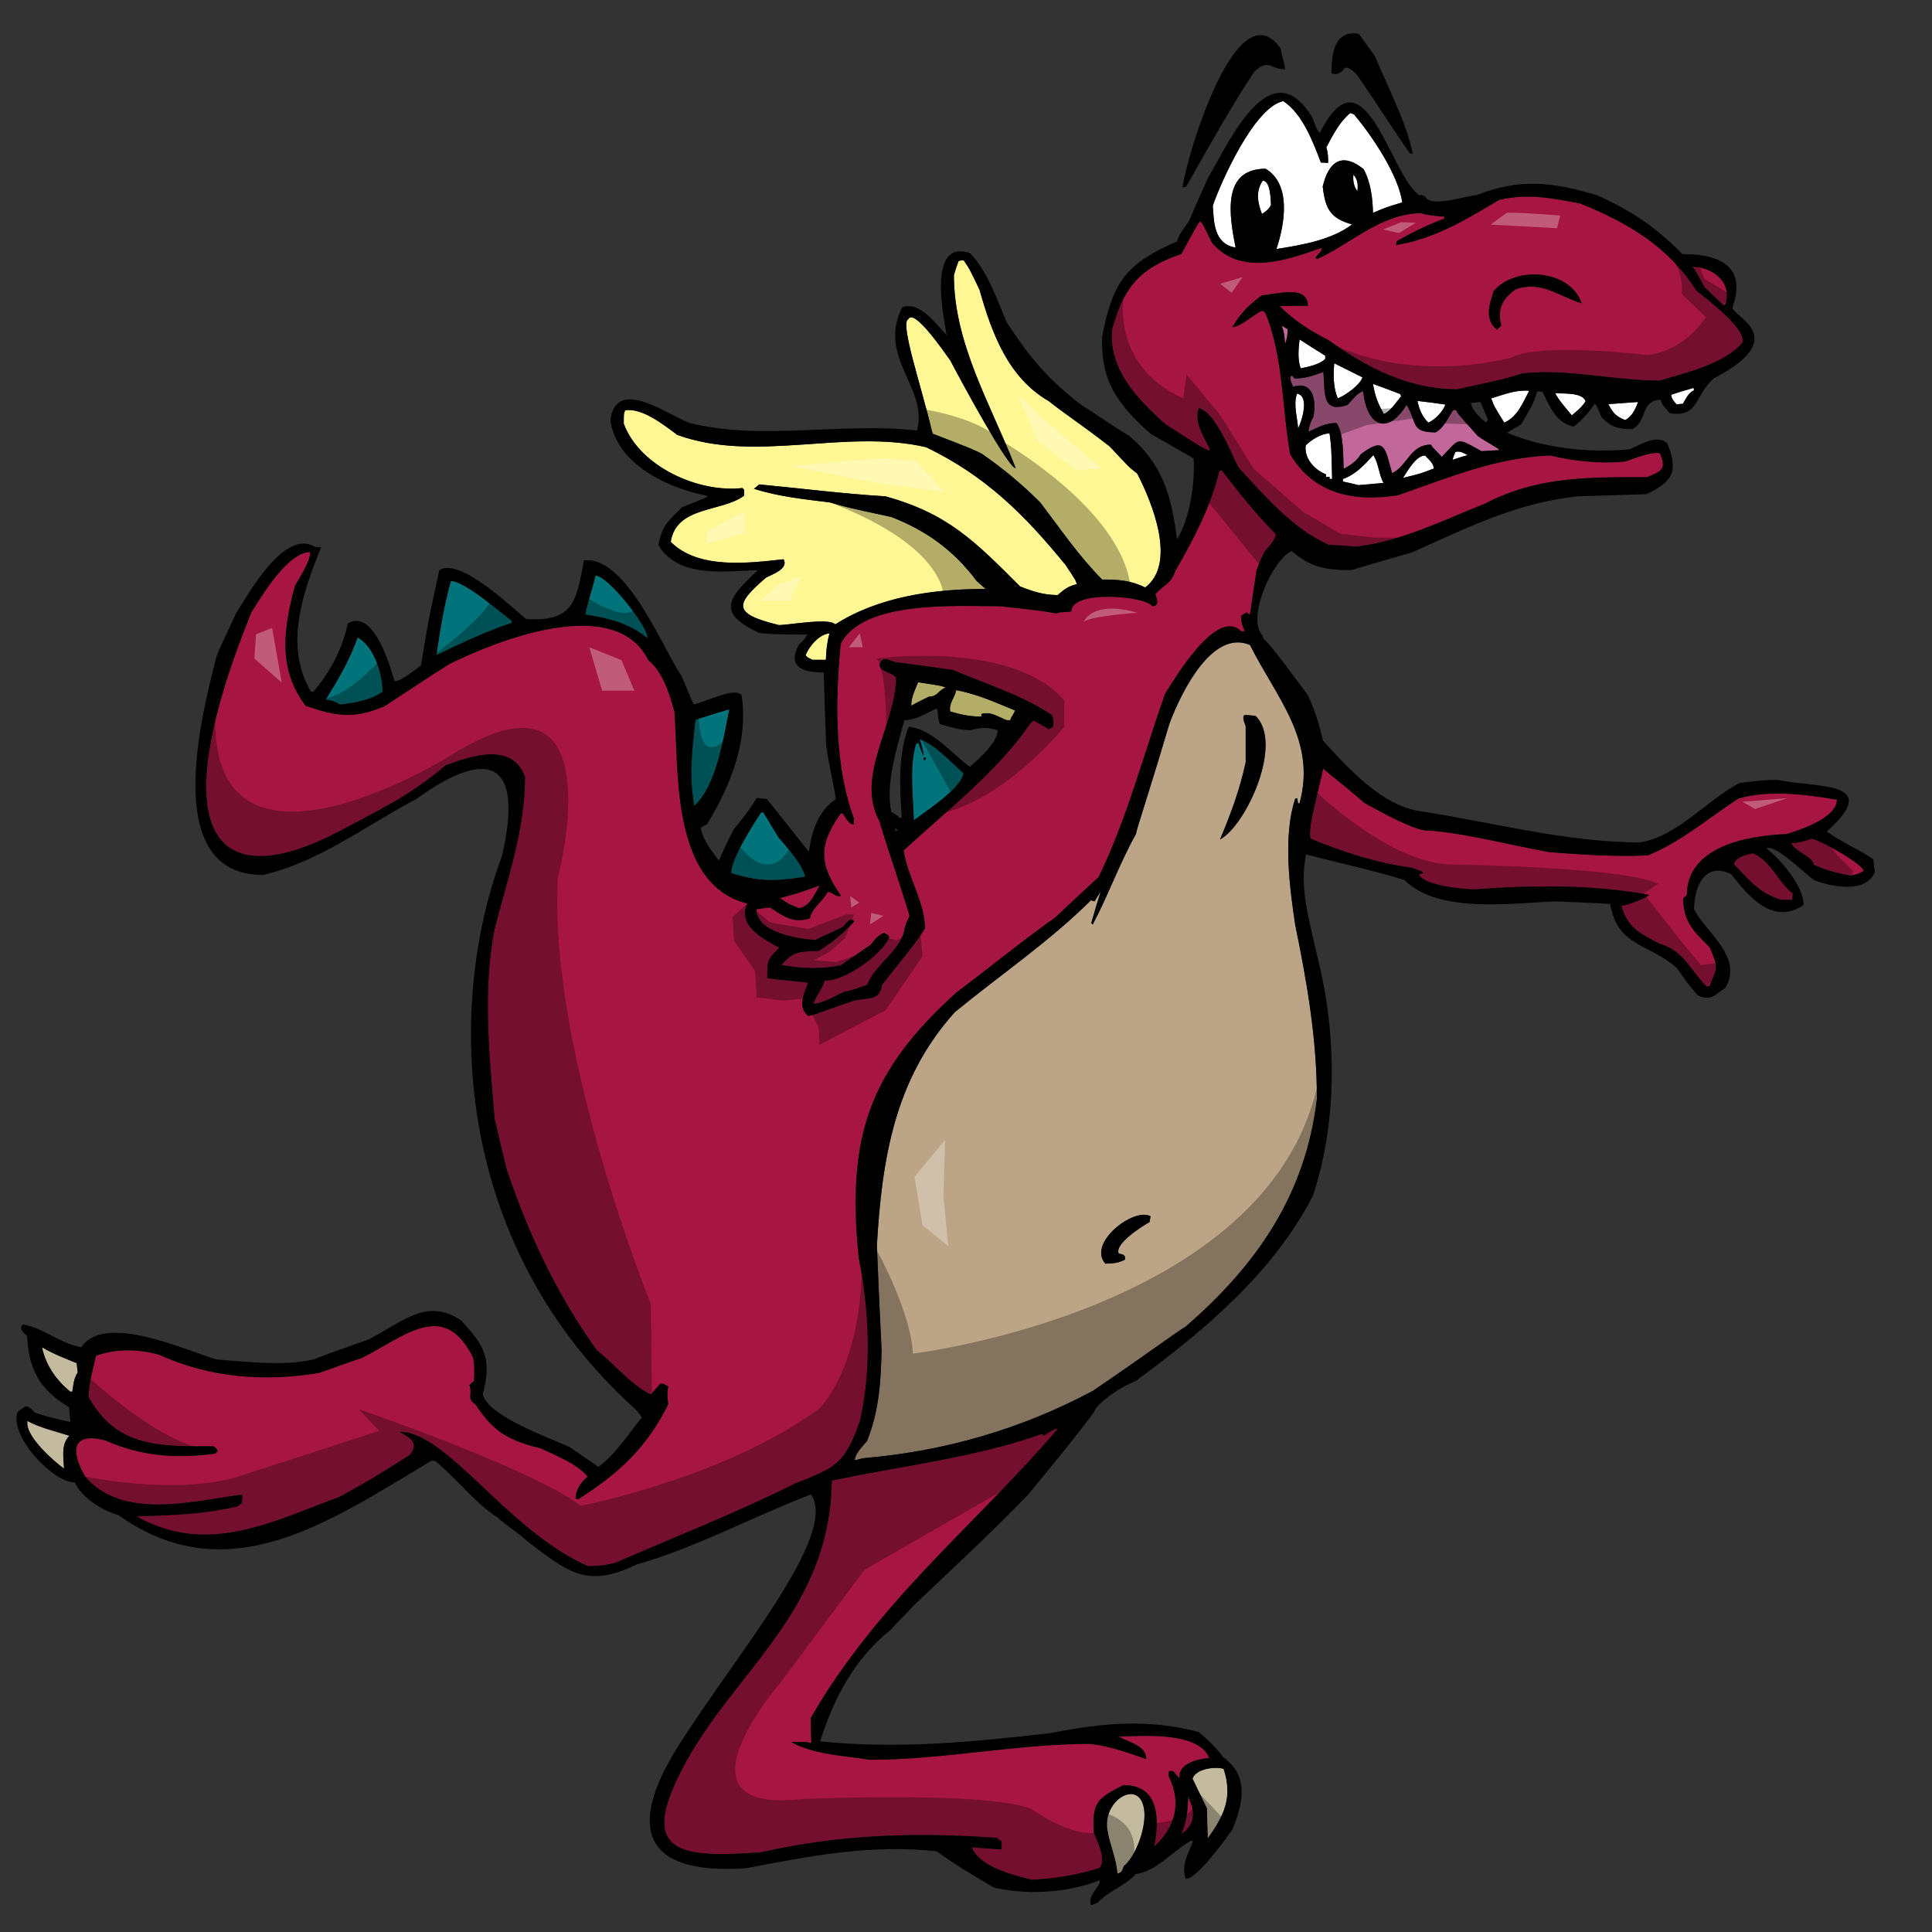 <?xml version="1.0" encoding="utf-8"?>
<!-- Generator: Adobe Illustrator 17.0.0, SVG Export Plug-In . SVG Version: 6.00 Build 0)  -->
<!DOCTYPE svg PUBLIC "-//W3C//DTD SVG 1.1//EN" "http://www.w3.org/Graphics/SVG/1.1/DTD/svg11.dtd">
<svg version="1.1" id="Layer_1" xmlns="http://www.w3.org/2000/svg" xmlns:xlink="http://www.w3.org/1999/xlink" x="0px" y="0px"
	 width="200px" height="200px" viewBox="0 0 200 200" style="enable-background:new 0 0 200 200;" xml:space="preserve">
<rect x="0" y="0" width="200" height="200" fill="#333333" stroke="none"/>
<path id="color6" style="fill:#BCA486;" d="M134.081,82.677c0.075-0.038,0.15-0.038,0.225-0.038c0,0.149,0.037,0.337,0.074,0.524
	c0.038,0,0.077,0,0.15,0c1.796-6.589-2.434-10.967-5.127-16.396c-3.809-1.633-6.996,4.554-8.349,8.16
	c-2.471,8.311-3.48,11.118-3.443,11.379c-1.686,2.996-2.882,6.363-4.491,9.397c-0.075-0.077-0.113-0.112-0.151-0.15
	c0.302-1.088,0.637-2.171,0.975-3.257c-0.224,0.336-0.449,0.675-0.637,1.011c-0.15-0.038-0.262-0.074-0.376-0.113
	c-4.19,4.194-9.506,7.822-14.072,11.567c-6.252,6.923-7.563,15.198-8.085,24.181c0.15,3.594,0.298,7.188,0.486,10.817
	c-0.075,3.332-0.262,6.29-1.498,9.396c-0.411,0.525-1.272,1.311-1.272,2.022c0.263-0.077,0.562-0.15,0.862-0.224
	c8.422-0.713,16.319-2.996,23.769-6.962c5.727-3.896,8.983-6.328,9.58-6.629c7.487-6.475,12.468-13.773,13.626-23.617
	c0-6.141-1.01-11.979-2.245-18.007C133.482,91.772,132.809,86.495,134.081,82.677z M118.997,126.509
	c-0.675,0.375-3.669,2.247-3.184,3.258c0.413,0.074,0.749,0.148,0.638,0.635c-0.75,0.375-1.199,0.375-2.021,0.413
	c-1.909-2.135,2.958-5.878,4.679-4.904C119.071,126.097,119.033,126.285,118.997,126.509z M126.298,86.907
	c1.121-2.697,2.055-5.166,2.655-8.011c0-1.235,0-2.471,0-3.706c-0.262-0.749-0.262-0.749-0.225-1.083
	c0.148-0.114,0.148-0.114,1.236,0C132.884,76.876,129.065,85.371,126.298,86.907z"/>
<path id="color5" style="fill:#C4BB9E;" d="M118.463,187.536c0.169,1.968-1.068,4.849-2.124,5.64
	c-0.15,0.449-0.225,0.675-0.675,0.787c-0.068-1.475-0.813-3.064-1.04-4.57C114.147,186.234,118.155,183.972,118.463,187.536z
	 M123.45,184.117c0.487,1.011,0.975,2.06,1.498,3.107c0,1.011,0.036,2.059,0.074,3.106c1.686-2.395,2.621-4.229,1.648-7.223
	C125.734,182.845,123.789,183.108,123.45,184.117z M2.844,147.097c-0.299,1.572,2.771,4.192,3.781,4.941
	c-0.037-1.161-0.338-2.51,0.561-3.407C5.838,148.184,4.117,147.808,2.844,147.097z M7.936,141.108
	c-1.2-0.487-2.471-0.974-3.594-1.647c0.413,1.908,1.458,3.369,2.92,4.604c0.075,0,0.149,0,0.225,0
	c0.111-0.711,0.148-1.386,0.561-1.983C8.01,141.745,7.974,141.407,7.936,141.108z"/>
<path id="color4" style="fill:#00747A;" d="M75.688,90.386c0-1.497,2.245-4.977,3.106-6.288c0.075,0,0.149,0,0.224,0
	c0.524,0.862,1.049,1.721,1.572,2.583c0.937,1.124,2.434,2.694,2.771,4.08C80.242,91.248,78.609,91.301,75.688,90.386z
	 M95.565,78.221c0.072-0.186,0.072-0.186-0.338-1.683c1.61,0.524,3.22,2.396,4.493,3.48c0,1.46-4.154,4.155-5.127,4.904
	c-0.038-2.582-0.486-5.391,0.224-7.898c0.075-0.037,0.149-0.075,0.263-0.111C95.227,77.323,95.377,77.773,95.565,78.221z
	 M95.601,78.672c0.075,0,0.15,0,0.226,0c0-0.112,0-0.187,0-0.263c-0.076,0-0.151,0-0.226,0
	C95.601,78.521,95.601,78.596,95.601,78.672z M75.501,73.431c-1.198,0.336-2.358,0.71-3.52,1.085
	c-0.336,3.368-0.673,5.689-0.112,8.907C74.189,81.33,74.901,76.349,75.501,73.431z M39.604,71.597c0-1.873-0.898-4.68-2.584-5.616
	c-0.784,2.284-2.02,4.38-3.293,6.439c0.56,0.111,1.009,0.187,1.46,0.524C36.57,72.795,38.518,72.457,39.604,71.597z M52.967,64.26
	c-0.973-0.71-4.867-4.118-6.289-4.118c-0.712,2.508-1.123,5.092-1.498,7.674c2.582-1.236,5.09-2.433,7.786-3.332
	C52.967,64.409,52.967,64.336,52.967,64.26z M61.65,59.581c-0.45,1.833-0.973,3.257-1.047,4.043c2.283,0.336,4.566,0.897,6.4,2.433
	C67.302,65.158,62.96,59.581,61.65,59.581z"/>
<path id="color3" style="fill:#FFF694;" d="M101.591,74.178c-1.236,0-2.022-0.186-3.22-0.523c-0.186-0.859,0.488-1.422,0.599-2.209
	c2.134,0.375,4.081,1.274,6.102,2.097c-0.148,0.45-0.409,0.674-0.486,1.011c-0.149,0-0.262,0-0.374,0
	c-0.974-0.375-1.647-0.935-2.62-0.637C101.591,73.992,101.591,74.065,101.591,74.178z M95.04,70.623
	c-0.337,0.86-0.711,1.534-0.711,2.433c0.598-0.336,1.198-0.636,1.834-0.935c0.936,0,1.011-0.749,1.759-0.936
	C97.473,70.997,97.473,70.997,95.04,70.623z M83.398,67.816c0.148,0.225,0.148,0.225,0.712,0.487c0.448,0,0.898,0,1.385,0
	c0.037-1.01,0.111-1.759,0.373-2.734C84.823,65.645,83.773,66.879,83.398,67.816z M101.104,60.142
	c-2.356-3.144-5.164-5.203-8.833-6.625c-4.679-1.011-4.679-1.011-6.29-1.498c-2.694-0.337-5.352-0.599-7.935-1.423
	c0.188-0.149,0.375-0.3,0.562-0.449c4.342,0.412,8.723,0.973,13.065,1.233c6.474,1.798,9.244,4.643,13.922,9.323
	c1.312,0.523,2.473,0.897,3.893,0.897c0.638-0.56,1.123-0.937,1.985-1.124c-0.112-0.411-0.112-0.411-1.159-1.983
	c-4.269-5.241-8.312-9.246-14.45-12.203c-8.423-1.947-17.63,1.685-25.753-1.273c-1.461-1.086-3.631-2.808-5.389-2.545
	c-0.15,0.337-0.15,0.337-0.15,1.384c1.646,4.455,7.747,7.186,12.279,6.664c0.036,0.038,0.111,0.112,0.186,0.185
	c0,0.189,0,0.376,0,0.601c-2.284,1.721-7.038,1.047-7.599,4.791c2.845,2.845,7.973,2.209,11.68,1.796
	c0.56,1.011-1.237,1.573-1.835,1.911c-3.145,2.732-3.555,3.706,1.347,4.901c1.123,0,5.129-0.785,5.84-0.072
	c4.529-2.884,10.219-3.668,15.571-3.668C101.702,60.666,101.403,60.404,101.104,60.142z M96.574,44.907
	c3.894,1.498,3.894,1.498,5.055,2.059c2.208,1.535,4.154,3.144,6.063,5.054c2.021,2.656,4.043,5.614,6.4,7.972
	c1.648,0,2.958,0.076,4.456,0.825c3.293-2.472,0.747-8.76-0.823-11.792c-0.823-0.636-0.823-0.636-2.845-2.807
	c-3.146-2.433-4.604-3.332-6.29-4.68c-4.229-2.433-5.915-7.036-7.187-11.529c-1.011-2.133-1.011-2.133-1.647-3.069
	c-0.187,0-0.374,0.037-0.523,0.075c-0.188,0.487-0.337,0.973-0.485,1.46c0,7.15,3.854,13.438,6.398,19.989
	c-0.791,0-5.634-8.988-6.775-11.155c-0.523-0.711-3.741-5.465-4.342-4.268c-0.911,0.371,1.376,7.006,2.435,11.567
	C96.5,44.683,96.537,44.795,96.574,44.907z"/>
<path id="color2" style="fill:#C16799;" d="M153.358,46.703c-2.732-1.534-2.207-1.309-4.116,0.599
	c-0.338-0.449-0.823-0.786-1.124-1.272c-2.134,0-2.395,2.171-4.006,2.957c-0.747-2.582-0.709-3.893-3.256-1.946
	c-0.412,0.711-1.085,1.124-1.759,1.498c-0.076-1.274,0.038-3.706-0.748-4.753c-1.124,0-1.872,0.449-2.883,0.898
	c-0.037-0.225,0.224-1.123,0.486-1.497c0.338-1.498,0.076-3.855-2.097-3.145c-0.15-0.449-0.336-0.598-0.261-1.122
	c0.225,0,0.225,0,0.411,0.261c1.123,0,1.946-0.299,2.995-0.673c0.186,2.097-0.225,4.342,2.508,3.406
	c0.449-0.486,0.973-1.235,1.61-1.422c0.334,3.519,2.433,4.717,4.491,1.422c1.122,1.798,0.373,2.845,2.995,2.845
	c0.821-0.411,1.309-1.496,1.796-2.282c0.112-0.037,0.224-0.037,0.336-0.037c0.189,0.411,0.189,0.411,2.246,2.694
	c0.824,0.598,2.06,1.198,2.245,1.459C154.595,46.629,153.957,46.667,153.358,46.703z M133.295,34.089
	c-0.224-0.15-0.411-0.262-0.598-0.375c0.261,0.898,0.261,0.898,0.337,1.91C133.22,35.1,133.295,34.65,133.295,34.089z"/>
<path id="color1" style="fill:#A71543;" d="M80.741,92.972c1.946-0.526,1.946-0.526,4.118-1.312
	c-0.561,0.973-1.048,2.171-2.133,2.358C81.603,93.568,81.603,93.568,80.741,92.972z M107.842,148.445
	c-6.775,2.432-14.734,3.33-21.734,4.828c-0.217,14.681-11.777,20.62-16.541,32.099c-2.865,6.906,2.287,6.842,9.189,6.382
	c8.197-1.871,16.021-2.098,24.442-1.497c0.149,0.112,0.3,0.225,0.487,0.374c0,0.263,0,0.524,0,0.825
	c-1.049-0.076-2.096-0.153-3.107-0.226c0.9,2.095,4.23,2.844,6.249,3.367c2.472-0.149,4.681-0.487,7.002-1.234
	c0.748-0.897-0.262-2.808-0.599-3.631c-0.188-3.106,0.3-3.556,3.069-4.94c3.705,0,3.743,3.479,3.181,6.363
	c2.246-2.022,2.845-4.604,1.497-7.301c0-0.187,0-0.372,0.038-0.523c0.113,0,0.262,0,0.412,0c0.225,0.262,0.448,0.523,0.674,0.785
	c-0.188-1.533,1.796-2.02,3.068-2.132c-1.049-2.771-7-2.284-9.358-2.211c1.161,0.636,2.846,0.938,2.846,2.323
	c-1.946-0.674-3.779-1.349-5.84-1.572c-7.56,0-15.122,1.645-22.721,1.645c-2.62-0.412-5.839-0.523-8.197-1.833
	c1.46-0.04,1.46-0.04,2.096,0.11c-0.037-0.859-0.074-1.72-0.074-2.582c6.919-12.095,17.454-20.384,25.603-29.982
	c-0.449,0.074-0.449,0.074-1.496,0.747C107.953,148.558,107.879,148.482,107.842,148.445z M123.002,186.026
	c0.71,1.423,0.787,2.883-0.713,3.819C122.891,188.422,122.928,187.563,123.002,186.026z M82.314,153.571
	c-5.99,2.996-12.54,5.58-18.68,8.237c-1.235,0.263-1.235,0.263-2.732,0.336c-8.394-3.668-14.567-13.925-19.541-13.925
	c1.198,0.637,2.06,1.236,1.012,2.434c-3.856,2.433-3.856,2.433-7.226,4.305c-6.961,2.558-13.675,6.153-21,2.021
	c3.408-0.112,7.113-0.224,10.445-1.048c0.149-0.112,0.298-0.225,0.449-0.337c0-0.261,0.038-0.488,0.075-0.709
	c-0.075-0.076-0.112-0.113-0.15-0.152c-5.127,0.675-12.315,2.659-16.17-1.908c-1.572-2.77-1.271-4.605,2.134-3.706
	c3.743,1.647,7.3,1.909,11.418,1.348c0.037-0.112,0.111-0.187,0.187-0.261c-0.15-0.301-0.15-0.301-0.449-0.487
	c-5.465,0-9.994,0.186-12.915-5.092c0-1.459,0.487-2.881,0.749-4.267c2.096-0.786,4.456-0.712,6.586-0.113
	c5.204,2.396,10.969,2.809,16.547,1.873c1.458-0.523,2.919-1.05,4.378-1.534c4.455-2.211,8.497-6.14,11.531-0.076
	c0.148,0.749,0.148,0.749,0.111,2.472c-0.187,0.111-0.336,0.262-0.486,0.411c0.375,0.936-0.337,1.385,0.637,1.985
	c1.909,2.918,3.407,3.704,6.775,4.566c1.571,0.747,3.743,1.57,4.829,2.919c-0.711,0.599-1.236,1.346-1.236,2.283
	c0.076,0,0.15,0.037,0.225,0.074c4.154-2.619,7.111-5.315,9.357-9.843c-0.111-1.124-0.111-1.124,0-1.836
	c-0.45-0.299-0.45-0.299-0.823-0.299c-0.336,0.373-0.673,0.75-0.974,1.124c-2.058-1.012-3.779-3.145-5.614-4.606
	c-4.118-5.764-7-11.903-9.283-18.604c-0.45-1.796-0.862-3.554-1.274-5.313c-0.525-6.364-1.271-13.326,0-19.689
	c1.348-5.241,3.145-10.294,3.145-15.721c-1.31-3.632-5.502-2.211-8.234-1.199c-3.661,3.181-7.652,5.023-10.788,6.704
	c-12.538,6.716-18.994,1.411-9.314-22.537c1.049-1.648,3.743-6.25,6.103-6.25c0,1.047-1.123,2.62-1.61,3.556
	c-1.16,4.417-1.759,8.534,1.124,12.351c3.105,1.085,4.977,1.424,8.197,0.039c2.208-1.461,4.419-2.92,6.664-4.342
	c4.753-2.358,17.143-7.412,20.625-0.413c1.533,1.272,2.171,3.442,2.694,5.315c0.485,5.952-0.449,17.893,7.563,19.877
	c-1.125,2.247,1.683,3.705,3.293,4.566c-1.274,1.274-1.236,1.348-1.236,3.145c1.273,0.226,2.921,0.302,4.231,0.487
	c-0.414,1.048-1.16,2.582,0.038,3.442c0.784-0.148,1.72-0.598,4.753-1.607c1.683-0.301,2.619-0.038,2.843-1.61
	c3.52-4.417,3.52-4.417,4.455-5.839c0-2.771-1.834-5.39-2.208-8.084c4.416-4.081,9.694-8.124,13.14-13.178
	c0.111-0.111,0.224-0.187,0.335-0.261c0.524,0.299,1.05,0.598,1.572,0.899c0.15-0.113,0.301-0.189,0.45-0.264
	c0-0.485,0.074-0.788-0.188-1.235c-3.145-2.097-6.887-3.22-10.219-4.642c-2.022-0.299-4.042-0.56-6.027-0.823
	c-0.785-0.299-0.785-0.299-1.197-0.263c-1.16,1.161,0.861,1.198,1.347,1.873c0,4.865-4.267,10.181-1.722,14.861
	c1.011,3.406,2.994,9.096,3.108,9.843c-0.188,0.374-0.339,0.749-0.488,1.162c-0.225,2.319-3.033,3.741-3.894,5.951
	c-1.72,0.598-1.72,0.598-2.358,0.711c-0.936,0.412-2.208,1.234-3.219,1.234c0.298-0.822,1.011-1.608,1.16-2.395
	c2.059,0.112,5.915-2.658,6.701-4.454c-0.076-0.226-0.076-0.226-0.525-0.488c-0.597,0.225-0.972,0.712-1.384,1.236
	c-1.047,0.711-2.094,1.422-3.106,2.132c-2.098,0.413-4.08,0.338-6.138-0.036c1.234-1.46,1.909-1.385,3.855-1.46
	c1.498-0.936,2.545-1.798,3.706-3.07c-0.449-0.45-0.824,0.188-1.162,0.562c-1.385,0.748-2.058,0.897-2.881,1.385
	c-1.685-0.112-6.103-0.749-6.103-3.182c0.45-0.076,0.936-0.149,1.424-0.187c1.347,0.898,2.394,1.684,4.118,1.122
	c0.186-1.085,1.347-1.758,1.833-2.732c0.563,0,0.75,0.563,1.385,0.412c-2.321-3.331-2.321-5.315-0.038-8.536
	c0.076,0,0.149,0,0.224,0c0.302,0.45,0.562,1.05,1.124,1.161c0-0.224,0-0.411,0.038-0.599c-2.059-5.541-1.946-12.316-1.385-18.117
	c2.284-4.568,12.166-3.894,16.546-3.894c4.378,0.486,4.378,0.486,5.802,0.75c0.188-0.189,1.123-0.113,1.534-0.226
	c0-2.244,7.673-1.609,8.384-0.523c0.712-0.037,0.526-0.711,0.3-1.236c0.975-1.123,1.573-0.971,2.097-2.47
	c1.908-3.293,3.632-6.587,4.529-10.293c0.077-0.037,0.149-0.075,0.224-0.112c1.797,2.32,3.557,4.566,5.614,6.624
	c0,0.674-0.859,1.423-1.232,1.946c-0.265,0.599-0.525,1.199-0.75,1.797c-0.636,4.043-0.598,4.418-0.712,4.605
	c-0.111-0.075-0.223-0.151-0.337-0.225c-0.187,0.113-0.374,0.225-0.561,0.374c0,0.636,0.15,1.011,0.41,1.572
	c-0.148,0-0.297,0-0.41,0c-2.547-2.546-7.037,5.203-7.86,6.476c-2.246,6.328-3.931,12.916-6.887,18.979
	c-1.498,1.383-2.995,2.768-4.456,4.153c-3.48,2.472-6.813,5.206-10.256,7.787c-8.969,8.107-11.423,14.889-10.105,27.55
	c1.085,5.241,1.347,11.567,0.111,16.807C87.478,151.552,86.505,151.925,82.314,153.571z M184.915,86.346
	c-4.007,0.149-10.294,1.272-10.294,6.324c-0.151,0.112-0.263,0.226-0.374,0.337c0,2.396,1.086,3.407,2.732,5.054
	c0.824,1.946,0.898,1.984,0,3.967c-0.112,0.037-0.227,0.075-0.3,0.112c-1.798-1.796-2.283-3.668-4.904-4.454
	c-2.061-1.086-3.293-1.647-3.931-3.931c0.563,0,2.659-0.823,2.883-1.123c-5.989-1.085-12.052-1.011-18.117-0.561
	c-1.159-0.037-5.166-0.373-5.727-1.534c0.15-0.075,0.3-0.111,0.448-0.151c-0.111-0.185-0.111-0.185-1.196-0.56
	c-3.63-0.487-7.075-1.61-10.445-2.995c-0.449-0.898,1.049-5.802,1.273-7.261c1.348,1.121,2.956,2.356,4.229,3.517
	c0.075,0.038,5.502,3.184,6.777,2.883c4.19,0.376,8.271,1.497,12.426,2.246c3.405,0.262,6.773,0.487,10.181,0.337
	c3.37-1.348,6.327-3.893,9.358-5.876c3.033-0.937,7.076-0.449,10.22,0.111C190.155,84.66,186.338,85.933,184.915,86.346z
	 M185.587,92.484c-0.036,0.225-0.036,0.45-0.036,0.673c-0.376,0-0.749,0-1.121,0c-2.247-0.637-3.334-2.021-4.943-3.705
	c0.262-0.787,1.274-0.975,1.985-1.123C183.379,89.152,184.054,91.324,185.587,92.484z M192.926,90.162
	c-0.523,0.301-0.523,0.301-1.385,0.488c-1.386-0.264-2.509-0.562-3.781-1.123c0-0.786-2.061-1.423-2.32-2.247
	c0.71,0,1.384-0.224,2.095-0.449C188.208,86.831,192.926,89.489,192.926,90.162z M125.246,46.48
	c-0.673-1.348-1.608-2.695-1.161-4.23c1.799,0.449,3.408,4.829,4.12,6.14c2.695,2.957,5.615,6.325,9.32,8.01
	c0.936,0.038,1.871,0.111,2.845,0.188c4.679-0.526,9.02-2.734,13.364-4.455c5.464-2.846,10.78-2.732,16.77-2.732
	c1.758-0.711,1.909-0.936,1.347-2.472c-0.937-0.225-2.77,0.599-3.667,0.862c-2.622,0.225-5.167-0.038-7.712-0.636
	c-5.652,0.224-10.48,2.282-15.759,4.116c-4.567,0.711-8.684-0.112-11.154-4.23c-0.861-4.828-0.712-10.331-2.62-14.748
	c-0.112-0.038-0.228-0.075-0.339-0.112c-0.822,0.411-2.247,1.684-3.031,1.684c0.935-1.536,1.646-2.246,3.07-3.294
	c1.572-0.112,4.753-1.124,4.753,1.085c-0.974,0-1.948,0-2.92,0.038c1.497,1.497,3.146,2.545,5.054,3.519
	c4.006,2.882,8.311,5.09,13.326,5.09c5.128-1.123,5.128-1.123,6.736-1.646c4.755-0.523,9.435,0.748,14.226,0.748
	c2.731-0.823,6.663-1.722,8.57-3.929c0.377-1.61-4.117-4.792-4.789-5.429c-2.958-4.566-7.038-6.962-12.017-8.983
	c-2.957-0.562-5.428-1.048-8.384-0.374c-3.369,2.021-6.702,4.042-10.669,4.678c0-0.148,0.038-0.299,0.073-0.411
	c1.611-0.898,3.183-1.684,4.906-2.32c0-0.076,0-0.151,0-0.226c-0.488,0.038-2.284-0.225-2.359-0.337
	c-4.154,0-7.3,3.183-10.819,4.755c-0.073-0.076-0.111-0.112-0.148-0.15c0.187-0.262,0.412-0.524,0.636-0.748
	c-0.036-0.112-0.036-0.188-0.036-0.262c-3.668,1.31-8.348,2.919-11.306-0.525c-1.01-2.059-1.01-2.059-1.234-2.208
	c-0.152,0.075-0.152,0.075-1.948,3.369c-4.341,1.423-6.063,3.594-7.185,7.898c-0.264,4.156,2.582,7.001,5.465,9.658
	c3.592,2.321,3.592,2.321,4.603,2.808C125.172,46.591,125.21,46.516,125.246,46.48z M154.631,30.122
	c2.284-2.658,7.938-2.209,9.097,1.273c-2.396-0.711-4.08-2.359-6.813-1.46c-1.385,1.011-1.947,1.983-1.497,3.78
	c-0.149,0.112-0.3,0.262-0.45,0.413C153.657,33.079,154.145,31.582,154.631,30.122z M175.181,27.614c2.059,0,4.23,1.609,3.406,3.93
	c-0.073,0-0.11,0.038-0.147,0.076c-0.674-0.637-1.311-1.236-1.945-1.834C175.369,27.763,175.369,27.763,175.181,27.614z"/>
<path id="fill" style="fill:#FFFFFF;" d="M125.547,21.287c0.859-2.47,4.305-10.219,7.3-10.818c1.983,1.311,3.068,4.192,3.893,6.364
	c0.225,0,0.486,0,0.748,0.037c0-0.561,0-1.048-0.188-1.609c0.677-1.273,1.35-2.62,2.473-3.557c0.111,0.038,0.26,0.075,0.411,0.15
	c1.835,2.209,4.567,6.214,4.979,9.096c-1.722,0.525-1.722,0.525-3.032,1.086c-0.036-1.536-0.225-3.145-0.973-4.53
	c-2.396-1.909-3.669-0.562-4.23,1.797c0.262,2.32,0.786,3.294,3.033,3.929c-2.097,1.61-5.203,2.133-7.825,2.546
	c0.862-2.583,1.572-6.7-1.121-8.31c-4.606,0-3.744,4.941-3.107,8.16C125.659,25.256,125.659,23.009,125.547,21.287z M130.639,22.149
	c0.41-0.263,0.713-0.487,0.934-0.936c-0.037-0.524-0.037-2.508-0.862-2.508C129.965,19.828,130.188,20.988,130.639,22.149z
	 M140.107,18.068c0.449,0.563,0.487,0.973,0.412,1.721C140.145,19.341,140.031,18.667,140.107,18.068z M142.167,47.115
	c0.562,0.862,0.562,1.984,1.048,2.881c-0.861,0.077-1.722,0.152-2.582,0.226c-0.564-0.149-1.087-0.263-1.611-0.374
	c0-0.112,0-0.188,0-0.263C140.37,49.1,141.193,48.164,142.167,47.115z M137.9,49.586c-0.075-3.256-0.075-3.256-0.263-4.717
	c-0.86,0-1.908,0.675-2.47,1.236c-0.188,1.309,0.898,2.545,2.096,2.994c0,0.076,0,0.15,0,0.263c0.112,0,0.224,0,0.374,0
	c0,0.074,0,0.149,0,0.224C137.712,49.586,137.787,49.586,137.9,49.586z M147.52,47.154c-0.936,0-1.835,1.646-2.282,2.319
	c1.833-0.449,1.833-0.449,3.182-0.972C148.419,47.94,147.855,47.527,147.52,47.154z M150.665,46.779
	c-0.114,0.262-0.225,0.523-0.301,0.823c0.525-0.188,1.049-0.338,1.573-0.487C151.451,46.892,151.225,46.667,150.665,46.779z
	 M134.38,44.346c0.412-0.824,1.199-3.368-0.111-3.594C133.856,41.8,134.306,43.223,134.38,44.346z M149.617,41.876
	c-0.974-0.15-1.947-0.263-2.884-0.375c0.186,0.898,0.487,1.61,1.122,2.246C148.53,43.485,149.428,42.549,149.617,41.876z
	 M154.369,41.239c0.3,0.823,0.3,0.823,1.349,2.508c1.347-0.561,1.908-2.021,2.583-3.294
	C156.841,40.341,155.754,40.828,154.369,41.239z M168.222,43.485c0.709-0.337,1.083-1.124,1.347-1.873
	c-1.05,0.075-2.06,0.151-3.072,0.225C166.984,42.774,167.247,43.073,168.222,43.485z M160.995,40.715
	c0.412,0.711,0.412,0.711,1.722,2.284c0.525-0.449,1.047-0.862,1.424-1.46C163.84,40.603,161.781,40.752,160.995,40.715z
	 M145.049,41.014c-0.038-0.075-0.075-0.149-0.111-0.224c-0.936-0.375-1.872-0.711-2.809-1.049c0.225,1.273,0.488,1.984,1.123,3.107
	C143.889,42.662,144.599,41.538,145.049,41.014z M173.011,40.865c0,0.412,0.3,0.71,0.562,1.011c0.188-0.038,0.412-0.075,0.637-0.075
	c0.299-0.486,0.598-1.197,1.16-1.385c-0.036-0.112-0.036-0.187-0.036-0.262C174.545,40.378,173.761,40.603,173.011,40.865z
	 M141.045,39.067c-0.976-0.485-1.947-0.973-2.921-1.458c-0.112,1.122-0.112,2.62,0.373,3.63
	C139.323,40.902,140.782,39.855,141.045,39.067z M137.188,36.822c-0.896-0.562-1.796-1.123-2.657-1.685
	c-0.112,0.973-0.225,2.021,0.113,2.995c0.786-0.15,1.983-0.413,2.544-0.974C137.188,37.046,137.188,36.934,137.188,36.822z"/>
<path id="outline" d="M193.935,88.964c-1.532-1.084-3.294-1.759-4.828-2.883c6.027-5.39-1.385-4.49-5.053-5.352
	c-1.348,0-2.657,0.149-4.006,0.338c-3.442,1.833-6.401,5.501-10.256,6.137c-7.69,0-15.448-2.122-22.752-3.224
	c-3.968-0.598-7.306-4.265-10.076-7.295c-0.41-1.723-0.823-3.105-1.572-4.715c-0.299-0.374-4.192-5.802-4.605-5.802
	c-0.038-0.149-0.076-0.263-0.076-0.375c-1.72-1.721,0.937-7.747,2.995-8.758c1.984,1.722,3.558,1.983,6.177,1.983
	c2.098-0.636,4.192-1.235,6.289-1.834c5.691-2.546,10.893-5.165,17.182-5.803c2.359-0.073,4.716-0.148,7.112-0.224
	c2.583-1.273,3.368-2.284,2.135-5.24c-1.049-1.049-2.771,0.149-3.931,0.598c-4.229,0.375-8.724-0.073-12.654-1.721
	c0.488-0.299,0.975-0.6,1.461-0.861c0.598-1.086,1.349-2.17,1.648-3.406c0.186,0,0.372,0,0.56,0.037
	c0.712,1.46,1.423,3.257,3.219,3.594c0.86-0.637,1.573-1.46,2.173-2.358c0.188,0.15,0.188,0.15,0.711,1.385
	c1.049,1.048,1.684,1.235,3.182,1.235c1.608-0.786,0.823-3.032,2.957-3.032c0.111,0.562,0.524,0.898,0.936,1.386
	c2.992,0.487,2.507-1.76,4.528-3.594c8.204-4.262,1.947-6.419,1.947-7.342c1.385-3.93-0.787-5.534-5.165-5.534
	c-2.847-2.845-5.204-4.455-8.871-6.101c-4.567-1.347-7.9-1.797-12.467,0c-1.086,0.075-4.717,1.31-5.277,0.187
	c-0.374-0.225-0.374-0.225-0.639-0.187c-2.992-1.984-5.688-15.646-10.292-6.439c-0.301-0.337-0.301-0.337-0.786-1.609
	c-4.268-7.037-8.498,2.321-10.78,6.251c-0.674,1.498-1.349,2.994-1.984,4.493c-0.524,0.785-0.935,1.161-1.235,2.096
	c-5.278,2.284-6.663,4.192-7.749,9.844c-0.148,4.531,1.461,6.888,5.017,10.07c1.461,0.823,2.957,1.684,4.455,2.545
	c0.148,2.544-0.376,6.214-1.723,8.385c-0.562-4.417-1.422-7.749-4.978-10.744c-1.797-1.047-3.107-2.06-4.942-3.182
	c-3.48-2.694-5.354-4.94-7.674-8.496c-1.01-2.284-2.021-5.391-3.854-7.225c-4.454-1.46-2.695,6.663-2.396,8.498
	c-1.122-1.123-2.732-3.557-4.604-2.883c-2.612,5.226,2.745,8.331,1.534,12.765c-7.748-0.898-15.983,1.086-23.543-0.786
	c-2.396-0.899-7.637-4.866-8.199-0.263c0.676,4.605,6.027,7.039,10.106,7.825c-0.148,0.149-0.148,0.149-2.694,1.16
	c-1.423,1.497-2.021,1.722-2.433,3.931c2.06,3.444,6.851,2.693,10.295,2.582c-3.184,2.958-4.269,4.418,0.073,6.477
	c0.898,0.225,5.053,0.186,5.053,0.186c-0.298,0.488-0.298,0.488-0.898,1.086c-1.309,2.434,0.711,2.845,2.585,2.845
	c0.073,2.545,0.148,5.092,0.26,7.675c0.487,2.994,1.011,5.016,0.973,5.465c-1.835,1.198-2.508,3.407-2.769,5.427
	c-1.459-1.832-2.921-3.667-4.343-5.463c-0.374-0.038-0.71-0.076-1.047-0.114c-1.123,1.721-1.123,1.721-2.433,3.293
	c-0.525,1.049-1.012,2.097-1.498,3.183c-0.749-1.011-1.684-2.134-1.872-3.407c0.189-0.113,0.413-0.224,0.638-0.336
	c2.431-3.968,4.304-8.609,3.592-13.363c-0.636-0.937-3.816,0.748-4.977,0.934c-0.412-0.972-0.825-1.945-1.237-2.92
	c-1.871-2.658-5.688-12.501-10.107-11.977c-0.786,4.095-0.996,6.411-5.988,6.064c-1.461-1.162-6.888-6.439-8.985-5.054
	c-1.122,5.129-1.122,5.129-1.907,9.884c-0.637,0.411-1.985,1.609-2.732,1.609c-0.451-1.461-2.097-7.524-4.83-5.99
	c-0.6,2.732-1.796,4.978-3.557,7.076c-0.111,0-0.185,0-0.261,0c-2.807-4.718-0.861-10.257,1.048-14.936
	c-0.224-0.038-0.411-0.038-0.598-0.038c-3.182-1.984-6.925,4.866-8.199,6.849c-1.047,2.321-1.571,3.22-2.058,4.568
	c-1.487,5.892-5.869,22.533,4.829,22.533c5.84-1.347,10.668-5.127,15.872-7.859c7.424-5.371,11.195-4.049,8.871,5.913
	c-6,16.142-4.738,40.659,13.924,57.347c0.188,0.224,0.376,0.485,0.562,0.747c-1.348,1.686-2.732,3.818-4.491,5.13
	c-1.011-0.712-2.022-1.386-2.996-2.059c-1.983-0.937-8.422-3.144-8.982-5.466c0.971-3.63,0.187-5.054-2.248-7.636
	c-3.593-2.471-6.211,0.298-9.619,1.985c-1.909,0.672-3.819,1.346-5.69,2.057c-3.182,0.712-6.737,0.226-9.957,0
	c-2.931-0.793-11.617-4.949-14.036-1.272c-2.174-0.374-3.894-1.983-6.065-2.359c-0.487,0.488,0.15,0.9,0.448,1.199
	c0.15,3.406,1.273,5.538,4.342,7.374c0.037,0.487,0.075,1.011,0.151,1.535c-1.236-0.264-2.472-0.561-3.669-0.975
	c-0.563-0.561-0.563-0.561-0.936-0.674c-0.3,0.186-0.6,0.375-0.862,0.563c-0.967,2.381,3.563,7.337,5.915,7.337
	c0.637,1.533,2.919,2.958,4.492,3.368c11.375,8.088,21.839,0.697,32.416-5.613c0.111,0,0.224,0,0.374,0
	c2.172,1.758,4.231,4.49,6.551,5.913c0.15,0.263,2.583,1.945,2.883,2.321c4.241,3.231,6.234,5.049,11.415,2.509
	c6.121-1.73,12.071-4.964,18.08-7.264c2.903,4.247-8.04,16.929-13.835,26.195c-5.058,8.088-3.847,13.242,7.098,12.51
	c6.7-1.272,12.801-2.507,19.726-1.759c2.321,1.61,2.321,1.61,5.915,3.743c3.407,0.823,7.712,0.562,10.968-0.748
	c0.188,0.635-1.274,1.459-0.9,2.582c0.226-0.074,0.45-0.149,0.675-0.225c1.124-1.272,2.846-1.723,3.969-2.993
	c2.209-0.302,3.894-2.472,5.765-3.482c0.037,0.037,0.074,0.074,0.149,0.112c-0.486,1.235-1.235,2.471-0.75,3.855
	c1.125,0.111,4.194-4.192,4.83-5.089c1.16-2.81,1.722-5.58-0.936-7.487c-0.749-1.012-1.572-1.798-2.548-2.62
	c-5.388-1.385-9.844-0.938-15.309,0.111c-8.122,0.937-15.794,1.686-23.88,0.861c1.422-4.493,3.557-8.572,7.374-11.604
	c0.374-0.525,1.796-1.835,2.207-2.358c4.006-3.817,8.086-7.561,11.942-11.567c2.321-2.808,4.642-5.614,6.813-8.534
	c0.262-0.974,3.069-2.807,4.304-3.218c7.188-5.278,14.263-11.23,18.379-19.204c2.582-7.823,2.472-16.956,0.411-24.929
	c-0.747-3.481-1.869-6.924-1.121-10.406c3.368,0.898,6.813,1.609,10.182,2.658c3.556,3.556,11.303,2.358,15.683,2.209
	c1.872,0.075,3.745,0.149,5.615,0.261c0.748,4.493,4.081,4.081,6.925,6.663c0.675,1.01,1.348,1.909,2.134,2.807
	c1.459,0.637,1.722-0.073,2.844-0.748c1.947-3.219-2.02-5.766-3.218-8.161c0-2.358,1.125-4.978,3.857-3.631
	c1.721,2.246,4.304,5.353,7.486,3.181c0-1.945-2.358-4.679-3.857-5.875c1.012-0.411,4.043,2.732,4.942,3.293
	c1.722,0.713,5.39,1.422,6.289-0.825C194.012,89.826,193.974,89.376,193.935,88.964z M6.625,152.038
	c-1.011-0.749-4.081-3.369-3.781-4.941c1.273,0.711,2.994,1.087,4.342,1.534C6.288,149.528,6.589,150.877,6.625,152.038z
	 M155.718,43.747c-1.049-1.685-1.049-1.685-1.349-2.508c1.385-0.411,2.472-0.898,3.932-0.786
	C157.626,41.726,157.064,43.186,155.718,43.747z M149.242,47.302c-0.338-0.449-0.823-0.786-1.124-1.272
	c-2.134,0-2.395,2.171-4.006,2.957c-0.747-2.582-0.709-3.893-3.256-1.946c-0.412,0.711-1.085,1.124-1.759,1.498
	c-0.076-1.274,0.038-3.706-0.748-4.753c-1.124,0-1.872,0.449-2.883,0.898c-0.037-0.225,0.224-1.123,0.486-1.497
	c0.338-1.498,0.076-3.855-2.097-3.145c-0.15-0.449-0.336-0.598-0.261-1.122c0.225,0,0.225,0,0.411,0.261
	c1.123,0,1.946-0.299,2.995-0.673c0.186,2.097-0.225,4.342,2.508,3.406c0.449-0.486,0.973-1.235,1.61-1.422
	c0.334,3.519,2.433,4.717,4.491,1.422c1.122,1.798,0.373,2.845,2.995,2.845c0.821-0.411,1.309-1.496,1.796-2.282
	c0.112-0.037,0.224-0.037,0.336-0.037c0.189,0.411,0.189,0.411,2.246,2.694c0.824,0.598,2.06,1.198,2.245,1.459
	c-0.635,0.038-1.272,0.076-1.871,0.112C150.626,45.169,151.151,45.394,149.242,47.302z M151.938,47.115
	c-0.524,0.149-1.048,0.299-1.573,0.487c0.075-0.3,0.186-0.562,0.301-0.823C151.225,46.667,151.451,46.892,151.938,47.115z
	 M148.419,48.502c-1.349,0.523-1.349,0.523-3.182,0.972c0.447-0.674,1.347-2.319,2.282-2.319
	C147.855,47.527,148.419,47.94,148.419,48.502z M143.215,49.997c-0.861,0.077-1.722,0.152-2.582,0.226
	c-0.564-0.149-1.087-0.263-1.611-0.374c0-0.112,0-0.188,0-0.263c1.349-0.486,2.172-1.422,3.146-2.471
	C142.729,47.977,142.729,49.1,143.215,49.997z M137.264,49.362c0-0.113,0-0.187,0-0.263c-1.197-0.449-2.283-1.685-2.096-2.994
	c0.561-0.561,1.609-1.236,2.47-1.236c0.188,1.461,0.188,1.461,0.263,4.717c-0.113,0-0.188,0-0.263,0c0-0.075,0-0.149,0-0.224
	C137.487,49.362,137.376,49.362,137.264,49.362z M134.38,44.346c-0.074-1.123-0.523-2.545-0.111-3.594
	C135.579,40.978,134.792,43.522,134.38,44.346z M134.53,35.138c0.861,0.562,1.761,1.123,2.657,1.685c0,0.112,0,0.224,0,0.336
	c-0.561,0.562-1.758,0.824-2.544,0.974C134.306,37.159,134.418,36.111,134.53,35.138z M138.124,37.608
	c0.974,0.486,1.945,0.973,2.921,1.458c-0.263,0.788-1.722,1.835-2.548,2.172C138.012,40.228,138.012,38.731,138.124,37.608z
	 M142.129,39.741c0.937,0.337,1.873,0.674,2.809,1.049c0.036,0.075,0.073,0.15,0.111,0.224c-0.45,0.524-1.16,1.647-1.797,1.834
	C142.617,41.726,142.354,41.014,142.129,39.741z M146.733,41.501c0.936,0.112,1.91,0.225,2.884,0.375
	c-0.19,0.674-1.087,1.61-1.762,1.871C147.221,43.111,146.919,42.399,146.733,41.501z M152.237,41.726
	c0.336-0.038,0.672-0.074,1.01-0.113c0.263,0.6,0.524,1.199,0.786,1.835c-0.076,0.074-0.149,0.187-0.188,0.299
	C153.172,43.186,152.536,42.662,152.237,41.726z M162.717,42.999c-1.31-1.572-1.31-1.572-1.722-2.284
	c0.786,0.037,2.845-0.112,3.145,0.823C163.764,42.137,163.242,42.549,162.717,42.999z M168.222,43.485
	c-0.975-0.412-1.237-0.712-1.726-1.647c1.013-0.074,2.023-0.15,3.072-0.225C169.305,42.361,168.931,43.149,168.222,43.485z
	 M174.209,41.8c-0.225,0-0.448,0.038-0.637,0.075c-0.262-0.301-0.562-0.599-0.562-1.011c0.75-0.262,1.534-0.486,2.322-0.712
	c0,0.075,0,0.15,0.036,0.262C174.807,40.603,174.508,41.315,174.209,41.8z M178.587,31.544c-0.073,0-0.11,0.038-0.147,0.076
	c-0.674-0.637-1.311-1.236-1.945-1.834c-1.125-2.022-1.125-2.022-1.313-2.171C177.24,27.614,179.411,29.223,178.587,31.544z
	 M132.847,10.469c1.983,1.311,3.068,4.192,3.893,6.364c0.225,0,0.486,0,0.748,0.037c0-0.561,0-1.048-0.188-1.609
	c0.677-1.273,1.35-2.62,2.473-3.557c0.111,0.038,0.26,0.075,0.411,0.15c1.835,2.209,4.567,6.214,4.979,9.096
	c-1.722,0.525-1.722,0.525-3.032,1.086c-0.036-1.536-0.225-3.145-0.973-4.53c-2.396-1.909-3.669-0.562-4.23,1.797
	c0.262,2.32,0.786,3.294,3.033,3.929c-2.097,1.61-5.203,2.133-7.825,2.546c0.862-2.583,1.572-6.7-1.121-8.31
	c-4.606,0-3.744,4.941-3.107,8.16c-2.246-0.373-2.246-2.62-2.358-4.342C126.406,18.817,129.852,11.068,132.847,10.469z
	 M140.52,19.79c-0.374-0.449-0.488-1.123-0.412-1.721C140.557,18.631,140.595,19.042,140.52,19.79z M131.573,21.213
	c-0.222,0.449-0.524,0.673-0.934,0.936c-0.451-1.161-0.674-2.321,0.072-3.444C131.536,18.705,131.536,20.689,131.573,21.213z
	 M120.569,43.859c-2.883-2.657-5.729-5.502-5.465-9.658c1.122-4.304,2.844-6.475,7.185-7.898c1.796-3.294,1.796-3.294,1.948-3.369
	c0.225,0.149,0.225,0.149,1.234,2.208c2.958,3.444,7.638,1.834,11.306,0.525c0,0.074,0,0.15,0.036,0.262
	c-0.224,0.224-0.449,0.486-0.636,0.748c0.037,0.038,0.075,0.074,0.148,0.15c3.52-1.572,6.665-4.755,10.819-4.755
	c0.075,0.113,1.871,0.375,2.359,0.337c0,0.075,0,0.15,0,0.226c-1.724,0.636-3.295,1.422-4.906,2.32
	c-0.035,0.112-0.073,0.262-0.073,0.411c3.967-0.635,7.3-2.656,10.669-4.678c2.956-0.674,5.427-0.188,8.384,0.374
	c4.979,2.021,9.059,4.417,12.017,8.983c0.672,0.638,5.166,3.819,4.789,5.429c-1.907,2.207-5.839,3.106-8.57,3.929
	c-4.791,0-9.471-1.271-14.226-0.748c-1.608,0.523-1.608,0.523-6.736,1.646c-5.016,0-9.32-2.208-13.326-5.09
	c-1.908-0.973-3.557-2.021-5.054-3.519c0.972-0.038,1.946-0.038,2.92-0.038c0-2.208-3.181-1.197-4.753-1.085
	c-1.424,1.048-2.135,1.759-3.07,3.294c0.784,0,2.209-1.273,3.031-1.684c0.111,0.037,0.227,0.074,0.339,0.112
	c1.908,4.417,1.759,9.919,2.62,14.748c2.471,4.118,6.587,4.941,11.154,4.23c5.278-1.834,10.106-3.893,15.759-4.116
	c2.545,0.598,5.09,0.861,7.712,0.636c0.898-0.263,2.73-1.087,3.667-0.862c0.563,1.536,0.411,1.76-1.347,2.472
	c-5.989,0-11.306-0.113-16.77,2.732c-4.345,1.721-8.686,3.929-13.364,4.455c-0.974-0.077-1.909-0.15-2.845-0.188
	c-3.705-1.684-6.625-5.053-9.32-8.01c-0.712-1.311-2.321-5.691-4.12-6.14c-0.447,1.535,0.488,2.882,1.161,4.23
	c-0.036,0.037-0.074,0.111-0.074,0.187C124.161,46.18,124.161,46.18,120.569,43.859z M133.295,34.089
	c0,0.561-0.075,1.01-0.261,1.536c-0.076-1.012-0.076-1.012-0.337-1.91C132.884,33.827,133.071,33.939,133.295,34.089z
	 M94.028,33.041c0.602-1.197,3.819,3.556,4.342,4.268c1.141,2.167,5.984,11.155,6.775,11.155
	c-2.544-6.552-6.398-12.839-6.398-19.989c0.148-0.487,0.297-0.973,0.485-1.46c0.149-0.038,0.336-0.075,0.523-0.075
	c0.637,0.936,0.637,0.936,1.647,3.069c1.271,4.493,2.958,9.096,7.187,11.529c1.686,1.348,3.145,2.247,6.29,4.68
	c2.021,2.171,2.021,2.171,2.845,2.807c1.57,3.032,4.116,9.32,0.823,11.792c-1.498-0.749-2.808-0.825-4.456-0.825
	c-2.357-2.358-4.379-5.316-6.4-7.972c-1.908-1.91-3.854-3.518-6.063-5.054c-1.162-0.562-1.162-0.562-5.055-2.059
	c-0.037-0.112-0.074-0.225-0.11-0.299C95.404,40.047,93.117,33.412,94.028,33.041z M85.495,68.303c-0.486,0-0.937,0-1.385,0
	c-0.563-0.262-0.563-0.262-0.712-0.487c0.375-0.937,1.424-2.171,2.47-2.247C85.606,66.544,85.532,67.293,85.495,68.303z
	 M86.468,64.635c-0.711-0.712-4.717,0.072-5.84,0.072c-4.902-1.195-4.492-2.168-1.347-4.901c0.598-0.337,2.395-0.9,1.835-1.911
	c-3.707,0.413-8.835,1.049-11.68-1.796c0.561-3.744,5.315-3.07,7.599-4.791c0-0.225,0-0.412,0-0.601
	c-0.075-0.073-0.15-0.148-0.186-0.185c-4.532,0.523-10.633-2.209-12.279-6.664c0-1.047,0-1.047,0.15-1.384
	c1.758-0.262,3.928,1.459,5.389,2.545c8.123,2.957,17.33-0.674,25.753,1.273c6.139,2.957,10.182,6.962,14.45,12.203
	c1.047,1.572,1.047,1.572,1.159,1.983c-0.862,0.187-1.348,0.563-1.985,1.124c-1.42,0-2.581-0.374-3.893-0.897
	c-4.679-4.68-7.449-7.524-13.922-9.323c-4.342-0.26-8.723-0.822-13.065-1.233c-0.187,0.149-0.374,0.299-0.562,0.449
	c2.583,0.824,5.241,1.085,7.935,1.423c1.611,0.486,1.611,0.486,6.29,1.498c3.669,1.422,6.477,3.48,8.833,6.625
	c0.3,0.262,0.599,0.523,0.936,0.824C96.688,60.966,90.998,61.751,86.468,64.635z M84.858,91.66
	c-0.561,0.973-1.048,2.171-2.133,2.358c-1.123-0.45-1.123-0.45-1.984-1.046C82.687,92.446,82.687,92.446,84.858,91.66z
	 M78.794,84.099c0.075,0,0.149,0,0.224,0c0.524,0.862,1.049,1.721,1.572,2.583c0.937,1.124,2.434,2.694,2.771,4.08
	c-3.119,0.487-4.752,0.54-7.673-0.375C75.688,88.889,77.933,85.409,78.794,84.099z M71.981,74.517
	c1.162-0.375,2.322-0.749,3.52-1.085c-0.6,2.918-1.312,7.898-3.632,9.993C71.308,80.206,71.646,77.885,71.981,74.517z M61.65,59.581
	c1.31,0,5.651,5.577,5.353,6.475c-1.834-1.535-4.117-2.097-6.4-2.433C60.677,62.838,61.2,61.414,61.65,59.581z M46.678,60.142
	c1.422,0,5.315,3.407,6.289,4.118c0,0.077,0,0.149,0,0.224c-2.696,0.9-5.204,2.097-7.786,3.332
	C45.555,65.234,45.966,62.65,46.678,60.142z M37.019,65.981c1.686,0.937,2.584,3.744,2.584,5.616
	c-1.086,0.859-3.034,1.198-4.417,1.347c-0.451-0.337-0.899-0.413-1.46-0.524C34.999,70.361,36.235,68.265,37.019,65.981z
	 M7.487,144.065c-0.076,0-0.15,0-0.225,0c-1.461-1.235-2.507-2.696-2.92-4.604c1.124,0.674,2.395,1.16,3.594,1.647
	c0.038,0.299,0.074,0.637,0.111,0.974C7.635,142.68,7.598,143.355,7.487,144.065z M82.314,153.571
	c-5.99,2.996-12.54,5.58-18.68,8.237c-1.235,0.263-1.235,0.263-2.732,0.336c-8.394-3.668-14.567-13.925-19.541-13.925
	c1.198,0.637,2.06,1.236,1.012,2.434c-3.856,2.433-3.856,2.433-7.226,4.305c-6.961,2.558-13.675,6.153-21,2.021
	c3.408-0.112,7.113-0.224,10.445-1.048c0.149-0.112,0.298-0.225,0.449-0.337c0-0.261,0.038-0.488,0.075-0.709
	c-0.075-0.076-0.112-0.113-0.15-0.152c-5.127,0.675-12.315,2.659-16.17-1.908c-1.572-2.77-1.271-4.605,2.134-3.706
	c3.743,1.647,7.3,1.909,11.418,1.348c0.037-0.112,0.111-0.187,0.187-0.261c-0.15-0.301-0.15-0.301-0.449-0.487
	c-5.465,0-9.994,0.186-12.915-5.092c0-1.459,0.487-2.881,0.749-4.267c2.096-0.786,4.456-0.712,6.586-0.113
	c5.204,2.396,10.969,2.809,16.547,1.873c1.458-0.523,2.919-1.05,4.378-1.534c4.455-2.211,8.497-6.14,11.531-0.076
	c0.148,0.749,0.148,0.749,0.111,2.472c-0.187,0.111-0.336,0.262-0.486,0.411c0.375,0.936-0.337,1.385,0.637,1.985
	c1.909,2.918,3.407,3.704,6.775,4.566c1.571,0.747,3.743,1.57,4.829,2.919c-0.711,0.599-1.236,1.346-1.236,2.283
	c0.076,0,0.15,0.037,0.225,0.074c4.154-2.619,7.111-5.315,9.357-9.843c-0.111-1.124-0.111-1.124,0-1.836
	c-0.45-0.299-0.45-0.299-0.823-0.299c-0.336,0.373-0.673,0.75-0.974,1.124c-2.058-1.012-3.779-3.145-5.614-4.606
	c-4.118-5.764-7-11.903-9.283-18.604c-0.45-1.796-0.862-3.554-1.274-5.313c-0.525-6.364-1.271-13.326,0-19.689
	c1.348-5.241,3.145-10.294,3.145-15.721c-1.31-3.632-5.502-2.211-8.234-1.199c-3.661,3.181-7.652,5.023-10.788,6.704
	c-12.538,6.716-18.994,1.411-9.314-22.537c1.049-1.648,3.743-6.25,6.103-6.25c0,1.047-1.123,2.62-1.61,3.556
	c-1.16,4.417-1.759,8.534,1.124,12.351c3.105,1.085,4.977,1.424,8.197,0.039c2.208-1.461,4.419-2.92,6.664-4.342
	c4.753-2.358,17.143-7.412,20.625-0.413c1.533,1.272,2.171,3.442,2.694,5.315c0.485,5.952-0.449,17.893,7.563,19.877
	c-1.125,2.247,1.683,3.705,3.293,4.566c-1.274,1.274-1.236,1.348-1.236,3.145c1.273,0.226,2.921,0.302,4.231,0.487
	c-0.414,1.048-1.16,2.582,0.038,3.442c0.784-0.148,1.72-0.598,4.753-1.607c1.683-0.301,2.619-0.038,2.843-1.61
	c3.52-4.417,3.52-4.417,4.455-5.839c0-2.771-1.834-5.39-2.208-8.084c4.416-4.081,9.694-8.124,13.14-13.178
	c0.111-0.111,0.224-0.187,0.335-0.261c0.524,0.299,1.05,0.598,1.572,0.899c0.15-0.113,0.301-0.189,0.45-0.264
	c0-0.485,0.074-0.788-0.188-1.235c-3.145-2.097-6.887-3.22-10.219-4.642c-2.022-0.299-4.042-0.56-6.027-0.823
	c-0.785-0.299-0.785-0.299-1.197-0.263c-1.16,1.161,0.861,1.198,1.347,1.873c0,4.865-4.267,10.181-1.722,14.861
	c1.011,3.406,2.994,9.096,3.108,9.843c-0.188,0.374-0.339,0.749-0.488,1.162c-0.225,2.319-3.033,3.741-3.894,5.951
	c-1.72,0.598-1.72,0.598-2.358,0.711c-0.936,0.412-2.208,1.234-3.219,1.234c0.298-0.822,1.011-1.608,1.16-2.395
	c2.059,0.112,5.915-2.658,6.701-4.454c-0.076-0.226-0.076-0.226-0.525-0.488c-0.597,0.225-0.972,0.712-1.384,1.236
	c-1.047,0.711-2.094,1.422-3.106,2.132c-2.098,0.413-4.08,0.338-6.138-0.036c1.234-1.46,1.909-1.385,3.855-1.46
	c1.498-0.936,2.545-1.798,3.706-3.07c-0.449-0.45-0.824,0.188-1.162,0.562c-1.385,0.748-2.058,0.897-2.881,1.385
	c-1.685-0.112-6.103-0.749-6.103-3.182c0.45-0.076,0.936-0.149,1.424-0.187c1.347,0.898,2.394,1.684,4.118,1.122
	c0.186-1.085,1.347-1.758,1.833-2.732c0.563,0,0.75,0.563,1.385,0.412c-2.321-3.331-2.321-5.315-0.038-8.536
	c0.076,0,0.149,0,0.224,0c0.302,0.45,0.562,1.05,1.124,1.161c0-0.224,0-0.411,0.038-0.599c-2.059-5.541-1.946-12.316-1.385-18.117
	c2.284-4.568,12.166-3.894,16.546-3.894c4.378,0.486,4.378,0.486,5.802,0.75c0.188-0.189,1.123-0.113,1.534-0.226
	c0-2.244,7.673-1.609,8.384-0.523c0.712-0.037,0.526-0.711,0.3-1.236c0.975-1.123,1.573-0.971,2.097-2.47
	c1.908-3.293,3.632-6.587,4.529-10.293c0.077-0.037,0.149-0.075,0.224-0.112c1.797,2.32,3.557,4.566,5.614,6.624
	c0,0.674-0.859,1.423-1.232,1.946c-0.265,0.599-0.525,1.199-0.75,1.797c-0.636,4.043-0.598,4.418-0.712,4.605
	c-0.111-0.075-0.223-0.151-0.337-0.225c-0.187,0.113-0.374,0.225-0.561,0.374c0,0.636,0.15,1.011,0.41,1.572
	c-0.148,0-0.297,0-0.41,0c-2.547-2.546-7.037,5.203-7.86,6.476c-2.246,6.328-3.931,12.916-6.887,18.979
	c-1.498,1.383-2.995,2.768-4.456,4.153c-3.48,2.472-6.813,5.206-10.256,7.787c-8.969,8.107-11.423,14.889-10.105,27.55
	c1.085,5.241,1.347,11.567,0.111,16.807C87.478,151.552,86.505,151.925,82.314,153.571z M93.355,84.66c-0.111,0-0.186,0-0.261,0
	c-0.112-0.187-0.112-0.187-0.824-0.598c-0.637-2.957,0.597-6.663,1.347-9.509c1.198,0,2.284-0.748,3.331-1.197
	c0.262,0.262,0.038,1.048,0.376,1.608c1.871,0.527,1.871,0.527,3.068,0.638c1.049-0.301,1.871-0.338,2.883,0
	c0,1.234-1.947,2.994-2.883,3.781c-1.946-1.424-3.855-3.893-6.326-4.156C92.943,78.185,93.131,81.516,93.355,84.66z M92.943,85.933
	c-0.076,0.038-0.149,0.076-0.224,0.112c-0.038-0.112-0.038-0.225-0.038-0.337C92.757,85.783,92.831,85.858,92.943,85.933z
	 M94.329,73.056c0-0.898,0.374-1.572,0.711-2.433c2.433,0.374,2.433,0.374,2.881,0.562c-0.748,0.187-0.823,0.936-1.759,0.936
	C95.527,72.42,94.927,72.72,94.329,73.056z M98.97,71.446c2.134,0.375,4.081,1.274,6.102,2.097c-0.148,0.45-0.409,0.674-0.486,1.011
	c-0.149,0-0.262,0-0.374,0c-0.974-0.375-1.647-0.935-2.62-0.637c0,0.076,0,0.149,0,0.262c-1.236,0-2.022-0.186-3.22-0.523
	C98.185,72.795,98.858,72.233,98.97,71.446z M95.227,76.538c1.61,0.524,3.22,2.396,4.493,3.48c0,1.46-4.154,4.155-5.127,4.904
	c-0.038-2.582-0.486-5.391,0.224-7.898c0.075-0.037,0.149-0.075,0.263-0.111c0.148,0.411,0.298,0.861,0.486,1.308
	C95.637,78.035,95.637,78.035,95.227,76.538z M116.339,193.176c-0.15,0.449-0.225,0.675-0.675,0.787
	c-0.068-1.475-0.813-3.064-1.04-4.57c-0.477-3.158,3.531-5.421,3.839-1.856C118.632,189.504,117.395,192.385,116.339,193.176z
	 M122.289,189.846c0.601-1.424,0.639-2.283,0.713-3.819C123.712,187.449,123.789,188.909,122.289,189.846z M126.671,183.108
	c0.973,2.994,0.037,4.828-1.648,7.223c-0.038-1.048-0.074-2.096-0.074-3.106c-0.523-1.048-1.011-2.097-1.498-3.107
	C123.789,183.108,125.734,182.845,126.671,183.108z M83.923,177.866c0,0.862,0.037,1.723,0.074,2.582
	c-0.636-0.15-0.636-0.15-2.096-0.11c2.358,1.31,5.577,1.421,8.197,1.833c7.599,0,15.162-1.645,22.721-1.645
	c2.061,0.224,3.894,0.898,5.84,1.572c0-1.386-1.685-1.688-2.846-2.323c2.358-0.073,8.31-0.56,9.358,2.211
	c-1.272,0.112-3.256,0.599-3.068,2.132c-0.226-0.263-0.449-0.523-0.674-0.785c-0.15,0-0.299,0-0.412,0
	c-0.038,0.15-0.038,0.336-0.038,0.523c1.348,2.696,0.749,5.278-1.497,7.301c0.563-2.884,0.524-6.363-3.181-6.363
	c-2.77,1.385-3.257,1.834-3.069,4.94c0.337,0.823,1.347,2.733,0.599,3.631c-2.321,0.747-4.53,1.085-7.002,1.234
	c-2.019-0.523-5.35-1.272-6.249-3.367c1.011,0.072,2.058,0.149,3.107,0.226c0-0.301,0-0.563,0-0.825
	c-0.188-0.149-0.338-0.262-0.487-0.374c-8.421-0.601-16.246-0.374-24.442,1.497c-6.903,0.46-12.054,0.524-9.189-6.382
	c4.763-11.479,16.324-17.418,16.541-32.099c7-1.498,14.958-2.396,21.734-4.828c0.037,0.037,0.111,0.112,0.188,0.186
	c1.047-0.673,1.047-0.673,1.496-0.747C101.377,157.482,90.842,165.771,83.923,177.866z M136.326,113.746
	c-1.158,9.844-6.139,17.143-13.626,23.617c-0.597,0.301-3.854,2.733-9.58,6.629c-7.45,3.966-15.347,6.249-23.769,6.962
	c-0.3,0.073-0.599,0.146-0.862,0.224c0-0.712,0.862-1.497,1.272-2.022c1.236-3.105,1.423-6.064,1.498-9.396
	c-0.188-3.63-0.336-7.224-0.486-10.817c0.523-8.982,1.833-17.258,8.085-24.181c4.566-3.745,9.882-7.373,14.072-11.567
	c0.114,0.039,0.226,0.076,0.376,0.113c0.188-0.336,0.413-0.675,0.637-1.011c-0.338,1.085-0.673,2.169-0.975,3.257
	c0.038,0.038,0.076,0.073,0.151,0.15c1.609-3.034,2.806-6.401,4.491-9.397c-0.037-0.262,0.973-3.069,3.443-11.379
	c1.353-3.606,4.539-9.793,8.349-8.16c2.693,5.429,6.923,9.807,5.127,16.396c-0.073,0-0.112,0-0.15,0
	c-0.037-0.187-0.074-0.376-0.074-0.524c-0.074,0-0.149,0-0.225,0.038c-1.273,3.818-0.599,9.096,0,13.063
	C135.316,101.767,136.326,107.605,136.326,113.746z M185.587,92.484c-0.036,0.225-0.036,0.45-0.036,0.673c-0.376,0-0.749,0-1.121,0
	c-2.247-0.637-3.334-2.021-4.943-3.705c0.262-0.787,1.274-0.975,1.985-1.123C183.379,89.152,184.054,91.324,185.587,92.484z
	 M174.621,92.67c-0.151,0.112-0.263,0.226-0.374,0.337c0,2.396,1.086,3.407,2.732,5.054c0.824,1.946,0.898,1.984,0,3.967
	c-0.112,0.037-0.227,0.075-0.3,0.112c-1.798-1.796-2.283-3.668-4.904-4.454c-2.061-1.086-3.293-1.647-3.931-3.931
	c0.563,0,2.659-0.823,2.883-1.123c-5.989-1.085-12.052-1.011-18.117-0.561c-1.159-0.037-5.166-0.373-5.727-1.534
	c0.15-0.075,0.3-0.111,0.448-0.151c-0.111-0.185-0.111-0.185-1.196-0.56c-3.63-0.487-7.075-1.61-10.445-2.995
	c-0.449-0.898,1.049-5.802,1.273-7.261c1.348,1.121,2.956,2.356,4.229,3.517c0.075,0.038,5.502,3.184,6.777,2.883
	c4.19,0.376,8.271,1.497,12.426,2.246c3.405,0.262,6.773,0.487,10.181,0.337c3.37-1.348,6.327-3.893,9.358-5.876
	c3.033-0.937,7.076-0.449,10.22,0.111c0,1.872-3.817,3.145-5.24,3.558C180.908,86.495,174.621,87.618,174.621,92.67z M191.541,90.65
	c-1.386-0.264-2.509-0.562-3.781-1.123c0-0.786-2.061-1.423-2.32-2.247c0.71,0,1.384-0.224,2.095-0.449
	c0.674,0,5.392,2.658,5.392,3.331C192.402,90.463,192.402,90.463,191.541,90.65z M119.108,125.91
	c-0.037,0.187-0.075,0.375-0.111,0.599c-0.675,0.375-3.669,2.247-3.184,3.258c0.413,0.074,0.749,0.148,0.638,0.635
	c-0.75,0.375-1.199,0.375-2.021,0.413C112.521,128.68,117.388,124.937,119.108,125.91z M129.965,74.106
	c2.919,2.77-0.899,11.265-3.667,12.801c1.121-2.697,2.055-5.166,2.655-8.011c0-1.235,0-2.471,0-3.706
	c-0.262-0.749-0.262-0.749-0.225-1.083C128.877,73.992,128.877,73.992,129.965,74.106z M95.827,78.672c-0.076,0-0.151,0-0.226,0
	c0-0.076,0-0.15,0-0.263c0.075,0,0.15,0,0.226,0C95.827,78.485,95.827,78.56,95.827,78.672z M154.968,34.127
	c-1.311-1.048-0.822-2.546-0.337-4.006c2.284-2.658,7.938-2.209,9.097,1.273c-2.396-0.711-4.08-2.359-6.813-1.46
	c-1.385,1.011-1.947,1.983-1.497,3.78C155.269,33.827,155.118,33.977,154.968,34.127z M122.775,19.341
	c-0.147,0-0.262,0.038-0.373,0.076c0.526-3.573,5.713-20.753,10.182-14.375c0.076,0.674,0.412,1.498,0.45,2.134
	c-1.61,0-1.61-1.161-3.183,0.224C127.307,11.256,125.06,15.336,122.775,19.341z M137.825,7.586c0-2.132,0.374-4.528,2.846-4.08
	c0.522,0.749,1.084,1.498,1.645,2.283c1.236,2.958,3.295,6.925,3.931,10.108c-0.111,0-0.188,0-0.263,0
	c-1.31-1.76-3.742-5.653-5.576-8.236c-0.339-0.3-0.674-0.673-1.16-0.673C138.874,7.475,138.497,7.849,137.825,7.586z"/>
<path id="shadow" style="opacity:0.3;" d="M136.375,112.375c0,0,1.25,11-8.375,21l-8.875,7.5l-6.875,4.875l-4.375,5.5l-2.25,2
	L89.5,162.5l-8.75,11.75c0,0-11.75,13.5,2.125,12c0,0,19.125-0.875,23.875,1c0,0,4.998,3.66,7.874,2.143l-0.499-1.768
	c0,0,3.75,0.625,3.25,4.5l1.75-3.375c0,0,4.875,0,5-3.125l2.5,2.625l-2.25,4.25L124,189.625l-2,1.25l-3,1.625l-1.375,0.75
	l-2.375,1.625L114.375,194c0,0-8.375,3.625-16.375-2.625c0,0-10.25-1.5-19.25,0.875c0,0-14,2.75-10.125-6.125c0,0,4.25-8.125,5-8.75
	s6.75-8.75,6.75-8.75l3.625-6.75l1.5-5.125v-3.5l-21.866,8.559l-2.884,0.816l-2.375-1.25l-6-4.375L49,154l-3.125-2.5l-1.625-1.375
	c0,0-19.25,16-31.75,6.25c0,0-4.375-1.875-4.875-3.75c0,0,10.75,2.5,17.75,0l13.875-4.5l-2.125-2.25c0,0,17.875,6.125,23,10
	c0,0,15-2.875,24.75-10.125c0,0,5.5-5.375,4.125-19.5c0,0,5.25,8.5,5.5,13.875C94.5,140.125,131.125,135.75,136.375,112.375z
	 M21.625,150.125c-5.25-0.75-12.5-7.625-12.5-7.625l-1,2.5C10.375,151.5,21.625,150.125,21.625,150.125z M27.375,89.625l4.875-1.5
	l6.25-3.25l5.625-3.625l3.25-1.625c0,0,6-2.375,6.125,2.375l-0.75,5.25l-1.625,7l-0.875,7.125c0,0-1.375,13.75,3.125,25.125
	c0,0,6.125,15.625,14.125,19.375L67.375,135c0,0-10.625-26.25-9.625-44.125c0,0,6.25-23.75-11.375-12.5c0,0-25.875,16-24-5.875
	C22.375,72.5,16.375,90.375,27.375,89.625z M176.083,99.917l-2-2.417l-3.916-5l1.5-1c-3.333-1.75-21.167-2-21.167-2
	c-6.583,0.083-14.667-7.916-14.667-7.916l-0.75,2.25l-0.166,2.916l0.833,1.167l9.667,2.583l1.083,1l2.667,1.167h4.916l7.584-0.25
	l5.583,0.417l0.5,2.416l1.417,1.584l2.25,1.416l1.916,1l1.667,2l1.68,0.891l1.32-1.391l-0.167-1.083L176.083,99.917z M183.75,90
	l-2.25-2.166l-3,1.083l1.75,1.917l1.833,1.416l2.5,1.25l1.583-0.083l-0.833-1.75L183.75,90z M190.166,88.5l-1.333-1.75l-1.299,0.081
	L184.333,87l2,1.834l1.5,1.583l3.667,0.667l0.333-0.917L190.166,88.5z M87.499,97.084l0.917-2.417h-0.833l-3.917,1.5L79.749,95.5
	l-2.376-1.968l-1.54,1.385l0.166,2.5l2.167,3.083l0.167,2.75l2.75,0.333l2.583-0.25l0.25,1.334l0.833,1.75l0.084,1.75l6.833-3.584
	L95.499,99l-0.25-2.75l-2.416,1.084l-1.167-0.25l-2.167,1.5l-2.916,1l-2.334-0.167l1.667-0.917L87.499,97.084z M40.5,71.584
	l-1.167-3.25c0,0-3.75,4.25-6.333,4C33,72.334,36.75,74.75,40.5,71.584z M50.5,66.25l3.25-1.583l-2.917-2.583
	c-0.75,2-6.5,6.166-6.5,6.166V69l1.917-1L50.5,66.25z M66.083,66.334l1.416,0.25l-1.833-3.5c-1.166,1.25-4.833-1.167-4.833-1.167
	l-1.5,2.75C63.333,63.667,66.083,66.334,66.083,66.334z M75.999,75.584c-3.917,4.833-3.666-1.75-3.666-1.75l-1.084,0.833
	c-0.667,5.084,0.584,9.417,0.584,9.417C74.416,82.75,75.999,75.584,75.999,75.584z M78.749,92h3.417l1.833-1.083l-2.25-3.167
	c-2.25,4.084-5.25-0.25-5.25-0.25l-1.666,3.334L78.749,92z M110.166,75.25V72.5c-5.334-6.25-19.417-4.333-19.417-4.333
	c1.084,1.25,1,7.833,1,7.833l1.334-2.083l1.666-0.417l3-0.583l0.25,1.417l2.917,0.5l1.75-0.334l1.917,0.75l-1.417,1.917
	l-2.333,2.917l-2.5-2.25l-3.167-1.667L98.416,82l-1.167,2.25C104.166,82.75,110.166,75.25,110.166,75.25z M119.5,44.084l5,3.166v4
	l6.25,7.667l2.666-3.083l3,1.666l5.334-0.416l5.583-1.417h-5l-3.583-0.417L134.916,53l-5.083-4.416l-3.5-5.584l-3.5-4.25l-0.333,2.5
	c-7.916-3.583-6.084-11.25-6.084-11.25c-3.5,5.917-0.416,10.084-0.416,10.084L119.5,44.084z M157.5,39.5c0,0,7.917-0.083,14,1
	c0,0,8.916-1.833,9.333-5.583l-1.75-2.333l-0.643-0.964L179,30.417l-2.584-1.583L175.75,27l-1.584-0.166l-2.416-1.417
	c0,0,2.666,1.75,2.333,5l2.5,2.417c0,0-2.083,3.5-6.083,3.916c0,0-11-1.333-14,0.25c0,0-12.418,3.583-21.834-3.333
	C134.666,33.667,142.834,44.334,157.5,39.5z M151.916,43.917l-1.25-1.833l-1.416,1.75L151.916,43.917z M146.75,43.25l-0.04,0.006
	l0.123,0.328L146.75,43.25z M134.833,40.5l0.417,0.75l0.333,1.667L134.916,45l2.334-0.583l0.916,0.25L138.75,45l2.75-1l5.21-0.744
	l-0.877-2.339l-1.583,1.333l-1.5,0.084l-0.667-0.667l-0.667-1.75l-2.083,1.25l-1.167,0.333l-0.333-1.25l-0.25-2.166h-0.833
	l-2.417,0.5l-0.75-1.334l-0.417,1.167L133.5,40.5H134.833z M97.583,61c0,0-0.084,0.834,0.583,0.834s3.417,0.083,3.417,0.083l1-1.167
	c0,0-3.501-8.917-18.917-9.5C83.666,51.25,95.75,54.75,97.583,61z M96.999,46.334l2.584,0.75l4,2.583l3.583,3.25l4.25,5.5l1.5,2.5
	L117,60.5c-1.166-8-13.417-14.916-13.417-14.916c-2.333-2.417-8.167-3.25-8.167-3.25l0.333,2.75
	C96.082,45.417,96.999,46.334,96.999,46.334z"/>
<path id="highlight" style="opacity:0.3;fill:#FFFFFF;" d="M161.5,22.313l-0.313,1.312l-6.875-0.375l1.625-1.187
	C155.938,21.875,161.5,22.313,161.5,22.313z M143.188,23.75l1.625,0.375l1.75-1.062l-1.5-0.063L143.188,23.75z M127.5,30.313
	l1.125-1.625l-2.313,0.687L127.5,30.313z M97.813,50.938l-3-3.25L91,47.438l-9.063,0.812l8.438,1.688L97.813,50.938z
	 M107.938,43.313l-2.563-2.5l2,4.812l4,3.063l2.688-0.188L107.938,43.313z M73.188,55l-0.125,1.313l4.063-1.188l-0.063-2.187
	L73.188,55z M78.688,62.188h3.125l1.063-2.5L80.563,60.5L78.688,62.188z M112.188,64.375c0.75-0.625,5.563-0.937,5.563-0.937
	C113,62.063,112.188,64.375,112.188,64.375z M87.875,67h1.438L89,65.563L87.875,67z M88.125,93.938l0.813-0.5L88,92.75
	L88.125,93.938z M90.063,95.688l1.375-0.875l-1.25-0.313L90.063,95.688z M180.375,83l1.313,0.75L185,82.625L180.375,83z
	 M26.5,65.667l-0.167,2.5l2.833,2.5l-1-5.667L26.5,65.667z M61,67l1.333,4.5h3.333l-1.333-3.166L61,67z M97.834,118l-3.167,3.833
	l0.833,5L98.167,129l-0.5-5.167L97.834,118z"/>
</svg>
